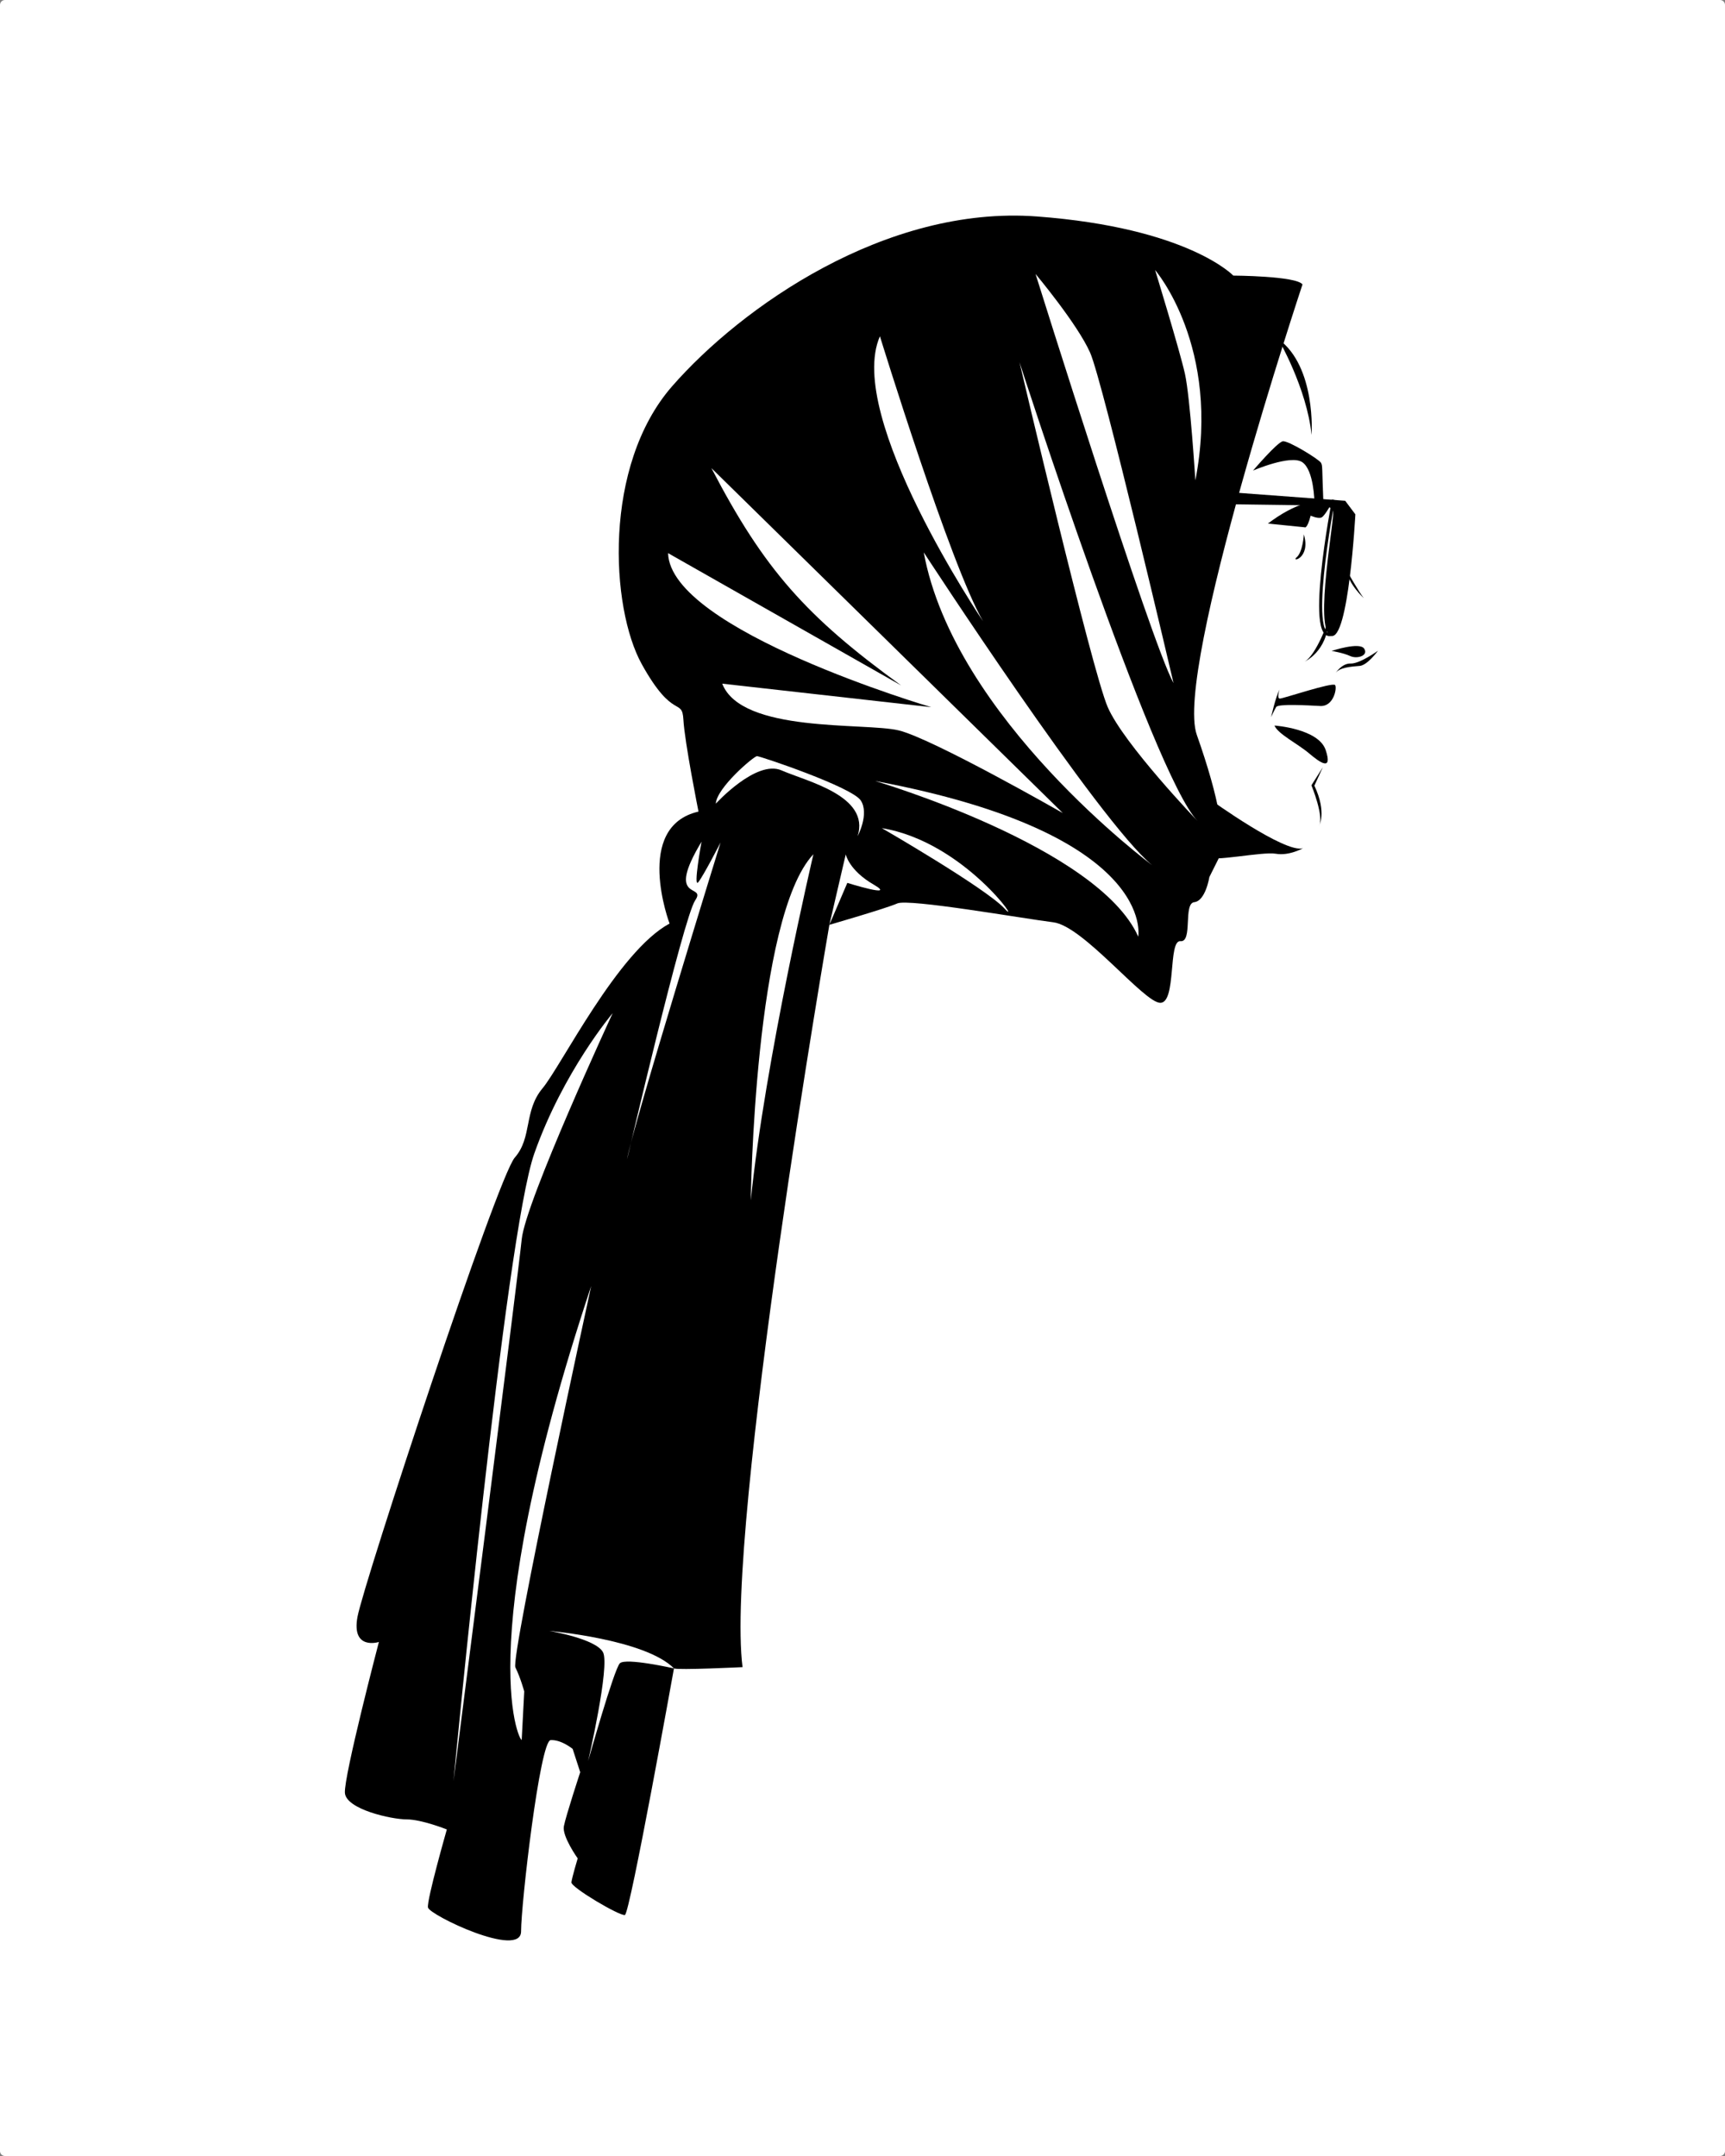 <?xml version="1.0" encoding="UTF-8"?>
<svg xmlns="http://www.w3.org/2000/svg" xmlns:xlink="http://www.w3.org/1999/xlink" width="3000" height="3750" viewBox="0 0 3000 3750">
<rect x="0" y="0" width="3000" height="3750" fill="#808080" stroke="none"/>
<path fill-rule="evenodd" fill="rgb(100%, 100%, 100%)" fill-opacity="1" d="M 8.656 0 L 2991.34 0 C 2996.141 0 3000 3.859 3000 8.66 L 3000 3741.344 C 3000 3746.137 2996.141 3750 2991.34 3750 L 8.656 3750 C 3.859 3750 0 3746.137 0 3741.344 L 0 8.66 C 0 3.859 3.859 0 8.656 0 Z M 8.656 0 "/>
<path fill-rule="nonzero" fill="rgb(100%, 100%, 100%)" fill-opacity="1" d="M 2281.02 756.48 C 2281.02 756.48 2302.898 828.191 2285.922 872.66 C 2285.922 872.66 2277.75 911.602 2342.52 992.922 C 2342.52 992.922 2417.641 1094.828 2396.441 1131.84 L 2364.559 1158.18 L 2346.551 1155.781 C 2346.551 1155.781 2330.898 1157.941 2322 1171.699 C 2313.102 1185.461 2329.281 1184.91 2317.41 1206.5 L 2297.988 1218.359 C 2297.988 1218.359 2302.309 1283.109 2286.121 1291.738 L 2305.551 1313.32 C 2305.551 1313.32 2302.852 1332.352 2285.859 1366.531 C 2285.859 1366.531 2319.199 1455.051 2265.98 1475.359 C 2212.75 1495.672 2127.512 1454.66 2127.512 1454.66 L 2059.539 1397.48 L 2010.98 1004.719 L 2048.75 746.84 L 2223.09 589.578 C 2223.09 589.578 2296.41 686.27 2281.02 756.48 Z M 2281.02 756.48 "/>
<path fill-rule="nonzero" fill="rgb(0%, 0%, 0%)" fill-opacity="1" d="M 2265.211 494.68 C 2265.211 494.68 2041.988 1166.52 2081.379 1278.121 C 2120.77 1389.73 2133.91 1464.141 2118.59 1494.77 C 2103.27 1525.41 2103.27 1525.41 2103.27 1525.41 C 2103.27 1525.41 2096.699 1566.988 2077.012 1569.18 C 2057.309 1571.371 2074.82 1639.211 2052.93 1637.02 C 2031.051 1634.828 2046.371 1744.25 2017.922 1744.25 C 1989.469 1744.25 1884.43 1610.762 1831.91 1604.191 C 1779.391 1597.629 1580.238 1562.609 1560.551 1571.371 C 1540.852 1580.121 1442.379 1608.57 1442.379 1608.57 C 1442.379 1608.57 1260.738 2659 1291.379 2899.719 C 1291.379 2899.719 1178.672 2905.191 1172.109 2901.91 C 1172.109 2901.91 1095.52 3328.645 1086.762 3330.832 C 1078.012 3333.02 992.66 3282.688 993.754 3273.934 C 994.848 3265.18 1004.691 3232.355 1004.691 3232.355 C 1004.691 3232.355 977.34 3194.059 980.625 3176.551 C 983.906 3159.043 1009.07 3082.449 1009.07 3082.449 L 995.941 3041.965 C 995.941 3041.965 976.246 3025.551 957.645 3026.648 C 939.043 3027.742 906.219 3311.137 906.219 3359.281 C 906.219 3407.426 746.465 3330.832 744.277 3317.703 C 742.09 3304.57 777.105 3182.023 777.105 3182.023 C 777.105 3182.023 733.336 3164.516 707.074 3164.516 C 680.812 3164.516 602.031 3147.008 599.844 3118.559 C 597.656 3090.109 658.93 2855.953 658.93 2855.953 C 658.93 2855.953 610.785 2871.27 621.727 2812.184 C 632.672 2753.098 864.641 2048.441 895.277 2013.422 C 925.914 1978.41 910.594 1932.449 943.422 1893.059 C 976.246 1853.672 1074.719 1654.531 1164.449 1606.379 C 1164.449 1606.379 1100.98 1437.871 1214.781 1411.621 C 1214.781 1411.621 1190.711 1291.25 1188.52 1251.859 C 1186.328 1212.469 1171.012 1254.051 1116.309 1155.57 C 1061.59 1057.102 1048.461 809.809 1168.82 671.941 C 1289.191 534.07 1540.852 356.809 1803.461 376.512 C 2066.07 396.199 2144.852 479.359 2144.852 479.359 C 2144.852 479.359 2254.27 479.91 2265.211 494.68 Z M 2265.211 494.68 "/>
<path fill-rule="nonzero" fill="rgb(100%, 100%, 100%)" fill-opacity="1" d="M 2040.93 1188.148 C 2040.93 1188.148 1918.141 663.5 1895.82 613.27 C 1873.5 563.039 1800.941 476.531 1800.941 476.531 C 1800.941 476.531 2001.871 1118.391 2040.93 1188.148 Z M 2040.93 1188.148 "/>
<path fill-rule="nonzero" fill="rgb(100%, 100%, 100%)" fill-opacity="1" d="M 1773.031 630.02 C 1773.031 630.02 2004.66 1347.219 2082.801 1428.148 C 2082.801 1428.148 1954.43 1294.199 1926.52 1230.012 C 1898.609 1165.828 1773.031 630.02 1773.031 630.02 Z M 1773.031 630.02 "/>
<path fill-rule="nonzero" fill="rgb(100%, 100%, 100%)" fill-opacity="1" d="M 1530.32 584.91 C 1530.32 584.91 1653.078 983.891 1709.738 1080.691 C 1709.738 1080.691 1468.941 724.199 1530.32 584.91 Z M 1530.32 584.91 "/>
<path fill-rule="nonzero" fill="rgb(100%, 100%, 100%)" fill-opacity="1" d="M 1606.512 960.762 C 1606.512 960.762 1912.25 1430.211 2003.738 1504.84 C 2003.738 1504.84 1659.469 1249.66 1606.512 960.762 Z M 1606.512 960.762 "/>
<path fill-rule="nonzero" fill="rgb(100%, 100%, 100%)" fill-opacity="1" d="M 1237.219 814.199 L 1848.379 1414.199 C 1848.379 1414.199 1621.301 1284.289 1562.691 1270.34 C 1504.09 1256.379 1289.539 1275.641 1256.059 1189.121 L 1619.539 1230.012 C 1619.539 1230.012 1165.488 1096.148 1161.871 962.109 L 1567.191 1192.199 C 1402.27 1072.539 1329.289 991.012 1237.219 814.199 Z M 1237.219 814.199 "/>
<path fill-rule="nonzero" fill="rgb(100%, 100%, 100%)" fill-opacity="1" d="M 1521.871 1358.391 C 1521.871 1358.391 1909.77 1472.809 1979.539 1629.078 C 1979.539 1629.078 2013.031 1450.48 1521.871 1358.391 Z M 1521.871 1358.391 "/>
<path fill-rule="nonzero" fill="rgb(100%, 100%, 100%)" fill-opacity="1" d="M 2078.879 835.559 C 2078.879 835.559 2069.84 691.02 2060.809 650.371 C 2051.781 609.711 2008.871 469.691 2008.871 469.691 C 2008.871 469.691 2124.051 602.941 2078.879 835.559 Z M 2078.879 835.559 "/>
<path fill-rule="nonzero" fill="rgb(100%, 100%, 100%)" fill-opacity="1" d="M 1244.879 1397.859 C 1244.879 1397.859 1315.148 1320.691 1359.238 1339.98 C 1403.34 1359.27 1513.57 1384.078 1491.52 1454.352 C 1491.52 1454.352 1512.191 1415.77 1497.031 1392.34 C 1481.879 1368.922 1322.039 1315.18 1316.531 1315.18 C 1311.02 1315.18 1246.25 1370.301 1244.879 1397.859 Z M 1244.879 1397.859 "/>
<path fill-rule="nonzero" fill="rgb(100%, 100%, 100%)" fill-opacity="1" d="M 1442.379 1608.57 L 1470.852 1486.039 C 1470.852 1486.039 1476.359 1513.602 1519.078 1538.398 C 1561.789 1563.199 1473.609 1535.641 1473.609 1535.641 Z M 1442.379 1608.57 "/>
<path fill-rule="nonzero" fill="rgb(100%, 100%, 100%)" fill-opacity="1" d="M 1220.07 1464 C 1220.07 1464 1204.922 1546.672 1214.559 1534.27 C 1224.211 1521.871 1253.141 1465.371 1253.141 1465.371 C 1253.141 1465.371 1098.82 1964.172 1090.551 2016.531 C 1090.551 2016.531 1188.379 1596.27 1209.051 1565.961 C 1229.719 1535.641 1155.309 1571.469 1220.07 1464 Z M 1220.07 1464 "/>
<path fill-rule="nonzero" fill="rgb(100%, 100%, 100%)" fill-opacity="1" d="M 1533.648 1440.41 C 1533.648 1440.41 1713.941 1544.559 1747.199 1580.441 C 1780.461 1616.32 1678.059 1464.039 1533.648 1440.41 Z M 1533.648 1440.41 "/>
<path fill-rule="nonzero" fill="rgb(100%, 100%, 100%)" fill-opacity="1" d="M 1065.512 1762.211 C 1065.512 1762.211 913.926 2089.559 907.332 2155.469 C 900.742 2221.379 788.699 3097.961 788.699 3097.961 C 788.699 3097.961 878.773 2148.879 929.301 2006.078 C 979.832 1863.281 1065.512 1762.211 1065.512 1762.211 Z M 1065.512 1762.211 "/>
<path fill-rule="nonzero" fill="rgb(100%, 100%, 100%)" fill-opacity="1" d="M 1028.16 2236.762 C 1028.16 2236.762 887.559 2882.66 896.348 2900.234 C 905.137 2917.812 911.727 2941.977 911.727 2941.977 L 907.332 3025.461 C 909.145 3038.867 813.105 2883.996 1028.16 2236.762 Z M 1028.16 2236.762 "/>
<path fill-rule="nonzero" fill="rgb(100%, 100%, 100%)" fill-opacity="1" d="M 955.281 2836.715 C 955.281 2836.715 1122.09 2851.129 1172.109 2901.91 C 1172.109 2901.91 1088.141 2882.879 1078.012 2893.012 C 1067.879 2903.148 1022.84 3063.031 1022.84 3063.031 C 1022.84 3063.031 1061.121 2897.516 1048.73 2873.871 C 1036.352 2850.227 955.281 2836.715 955.281 2836.715 Z M 955.281 2836.715 "/>
<path fill-rule="nonzero" fill="rgb(100%, 100%, 100%)" fill-opacity="1" d="M 1414.609 1485.82 C 1414.609 1485.82 1330.359 1845.41 1305.699 2087.879 C 1305.699 2087.879 1311.871 1594.719 1414.609 1485.82 Z M 1414.609 1485.82 "/>
<path fill-rule="nonzero" fill="rgb(0%, 0%, 0%)" fill-opacity="1" d="M 2133.012 855.691 L 2339.469 871.031 L 2357.16 894.621 C 2357.16 894.621 2345.359 1116.422 2314.691 1105.801 C 2284.02 1095.18 2322.949 894.621 2318.23 887.551 C 2313.512 880.469 2301.711 879.289 2301.711 879.289 L 2127.109 876.93 Z M 2133.012 855.691 "/>
<path fill-rule="nonzero" fill="rgb(0%, 0%, 0%)" fill-opacity="1" d="M 2338.16 894.199 C 2338.16 894.199 2309.109 1079.18 2320.578 1092.172 C 2320.578 1092.172 2293.82 1030.262 2338.16 894.199 Z M 2338.16 894.199 "/>
<path fill-rule="nonzero" fill="rgb(0%, 0%, 0%)" fill-opacity="1" d="M 2301.711 879.289 C 2298.859 810.41 2300.469 810.41 2297.238 804.75 C 2294.012 799.09 2240.641 765.941 2230.949 767.559 C 2221.238 769.172 2179.199 818.488 2179.199 818.488 C 2179.199 818.488 2244.691 790.191 2264.898 803.941 C 2285.109 817.68 2285.922 872.66 2285.922 872.66 Z M 2301.711 879.289 "/>
<path fill-rule="nonzero" fill="rgb(0%, 0%, 0%)" fill-opacity="1" d="M 2285.922 872.66 C 2285.922 872.66 2255.199 872.66 2205.07 910.66 L 2268.949 917.121 C 2268.949 917.121 2272.98 921.172 2279.449 896.91 C 2279.449 896.91 2291.578 902.57 2298.051 900.148 C 2304.52 897.719 2319.07 869.43 2319.07 869.43 Z M 2285.922 872.66 "/>
<path fill-rule="nonzero" fill="rgb(0%, 0%, 0%)" fill-opacity="1" d="M 2315.84 1132.191 C 2315.84 1132.191 2364.34 1116.02 2372.43 1128.141 C 2380.52 1140.27 2360.309 1146.738 2348.18 1141.078 C 2336.051 1135.422 2315.84 1132.191 2315.84 1132.191 Z M 2315.84 1132.191 "/>
<path fill-rule="nonzero" fill="rgb(0%, 0%, 0%)" fill-opacity="1" d="M 2310.18 1079.629 C 2310.18 1079.629 2289.16 1139.461 2268.949 1150.781 C 2268.949 1150.781 2308.559 1132.988 2310.18 1079.629 Z M 2310.18 1079.629 "/>
<path fill-rule="nonzero" fill="rgb(0%, 0%, 0%)" fill-opacity="1" d="M 2322 1171.699 C 2322 1171.699 2333.141 1153.531 2348.969 1154.121 C 2364.789 1154.699 2396.441 1131.84 2396.441 1131.84 C 2396.441 1131.84 2378.27 1157.051 2364.789 1158.219 C 2351.309 1159.391 2328.449 1160.559 2322 1171.699 Z M 2322 1171.699 "/>
<path fill-rule="nonzero" fill="rgb(0%, 0%, 0%)" fill-opacity="1" d="M 2342.52 992.922 C 2342.52 992.922 2363.621 1030.441 2371.82 1040.398 C 2371.82 1040.398 2344.859 1015.781 2342.52 992.922 Z M 2342.52 992.922 "/>
<path fill-rule="nonzero" fill="rgb(0%, 0%, 0%)" fill-opacity="1" d="M 2225.289 1199.25 C 2225.289 1199.25 2220.012 1215.07 2225.871 1215.07 C 2231.73 1215.07 2318.48 1185.77 2322 1191.629 C 2325.52 1197.488 2319.07 1229.141 2296.211 1227.969 C 2273.352 1226.801 2222.941 1223.871 2219.43 1229.73 C 2215.91 1235.59 2210.629 1247.32 2210.629 1247.32 C 2210.629 1247.32 2218.25 1212.73 2225.289 1199.25 Z M 2225.289 1199.25 "/>
<path fill-rule="nonzero" fill="rgb(0%, 0%, 0%)" fill-opacity="1" d="M 2216.488 1261.969 C 2216.488 1261.969 2293.281 1267.238 2305.59 1304.762 C 2317.898 1342.27 2295.629 1326.441 2276.281 1310.039 C 2256.941 1293.621 2222.359 1276.621 2216.488 1261.969 Z M 2216.488 1261.969 "/>
<path fill-rule="nonzero" fill="rgb(0%, 0%, 0%)" fill-opacity="1" d="M 2104.398 1390.461 C 2104.398 1390.461 2235.172 1484.941 2265.98 1475.359 C 2265.98 1475.359 2242.02 1489.051 2218.73 1484.941 C 2195.461 1480.84 2106.449 1500.012 2099.609 1490.422 C 2092.762 1480.84 2104.398 1390.461 2104.398 1390.461 Z M 2104.398 1390.461 "/>
<path fill-rule="nonzero" fill="rgb(0%, 0%, 0%)" fill-opacity="1" d="M 2223.09 589.578 C 2223.09 589.578 2272.738 675.102 2281.02 756.48 C 2281.02 756.48 2289.289 637.859 2223.09 589.578 Z M 2223.09 589.578 "/>
<path fill="none" stroke-width="52.2" stroke-linecap="butt" stroke-linejoin="miter" stroke="rgb(0%, 0%, 0%)" stroke-opacity="1" stroke-miterlimit="4" d="M 23190.703 28805.703 C 23190.703 28805.703 22672.188 26124.102 23215.898 26497.109 " transform="matrix(0.1, 0, 0, -0.1, 0, 3750)"/>
<path fill-rule="nonzero" fill="rgb(0%, 0%, 0%)" fill-opacity="1" d="M 2267.578 929.488 C 2267.578 929.488 2265.852 960.238 2255.02 969.34 C 2244.191 978.43 2280.141 971.941 2267.578 929.488 Z M 2267.578 929.488 "/>
<path fill-rule="nonzero" fill="rgb(0%, 0%, 0%)" fill-opacity="1" d="M 2300.609 1334.469 L 2280.73 1365.891 C 2280.73 1365.891 2303.809 1421.68 2293.551 1437.711 C 2293.551 1437.711 2308.301 1413.98 2285.859 1366.531 Z M 2300.609 1334.469 "/>
</svg>
